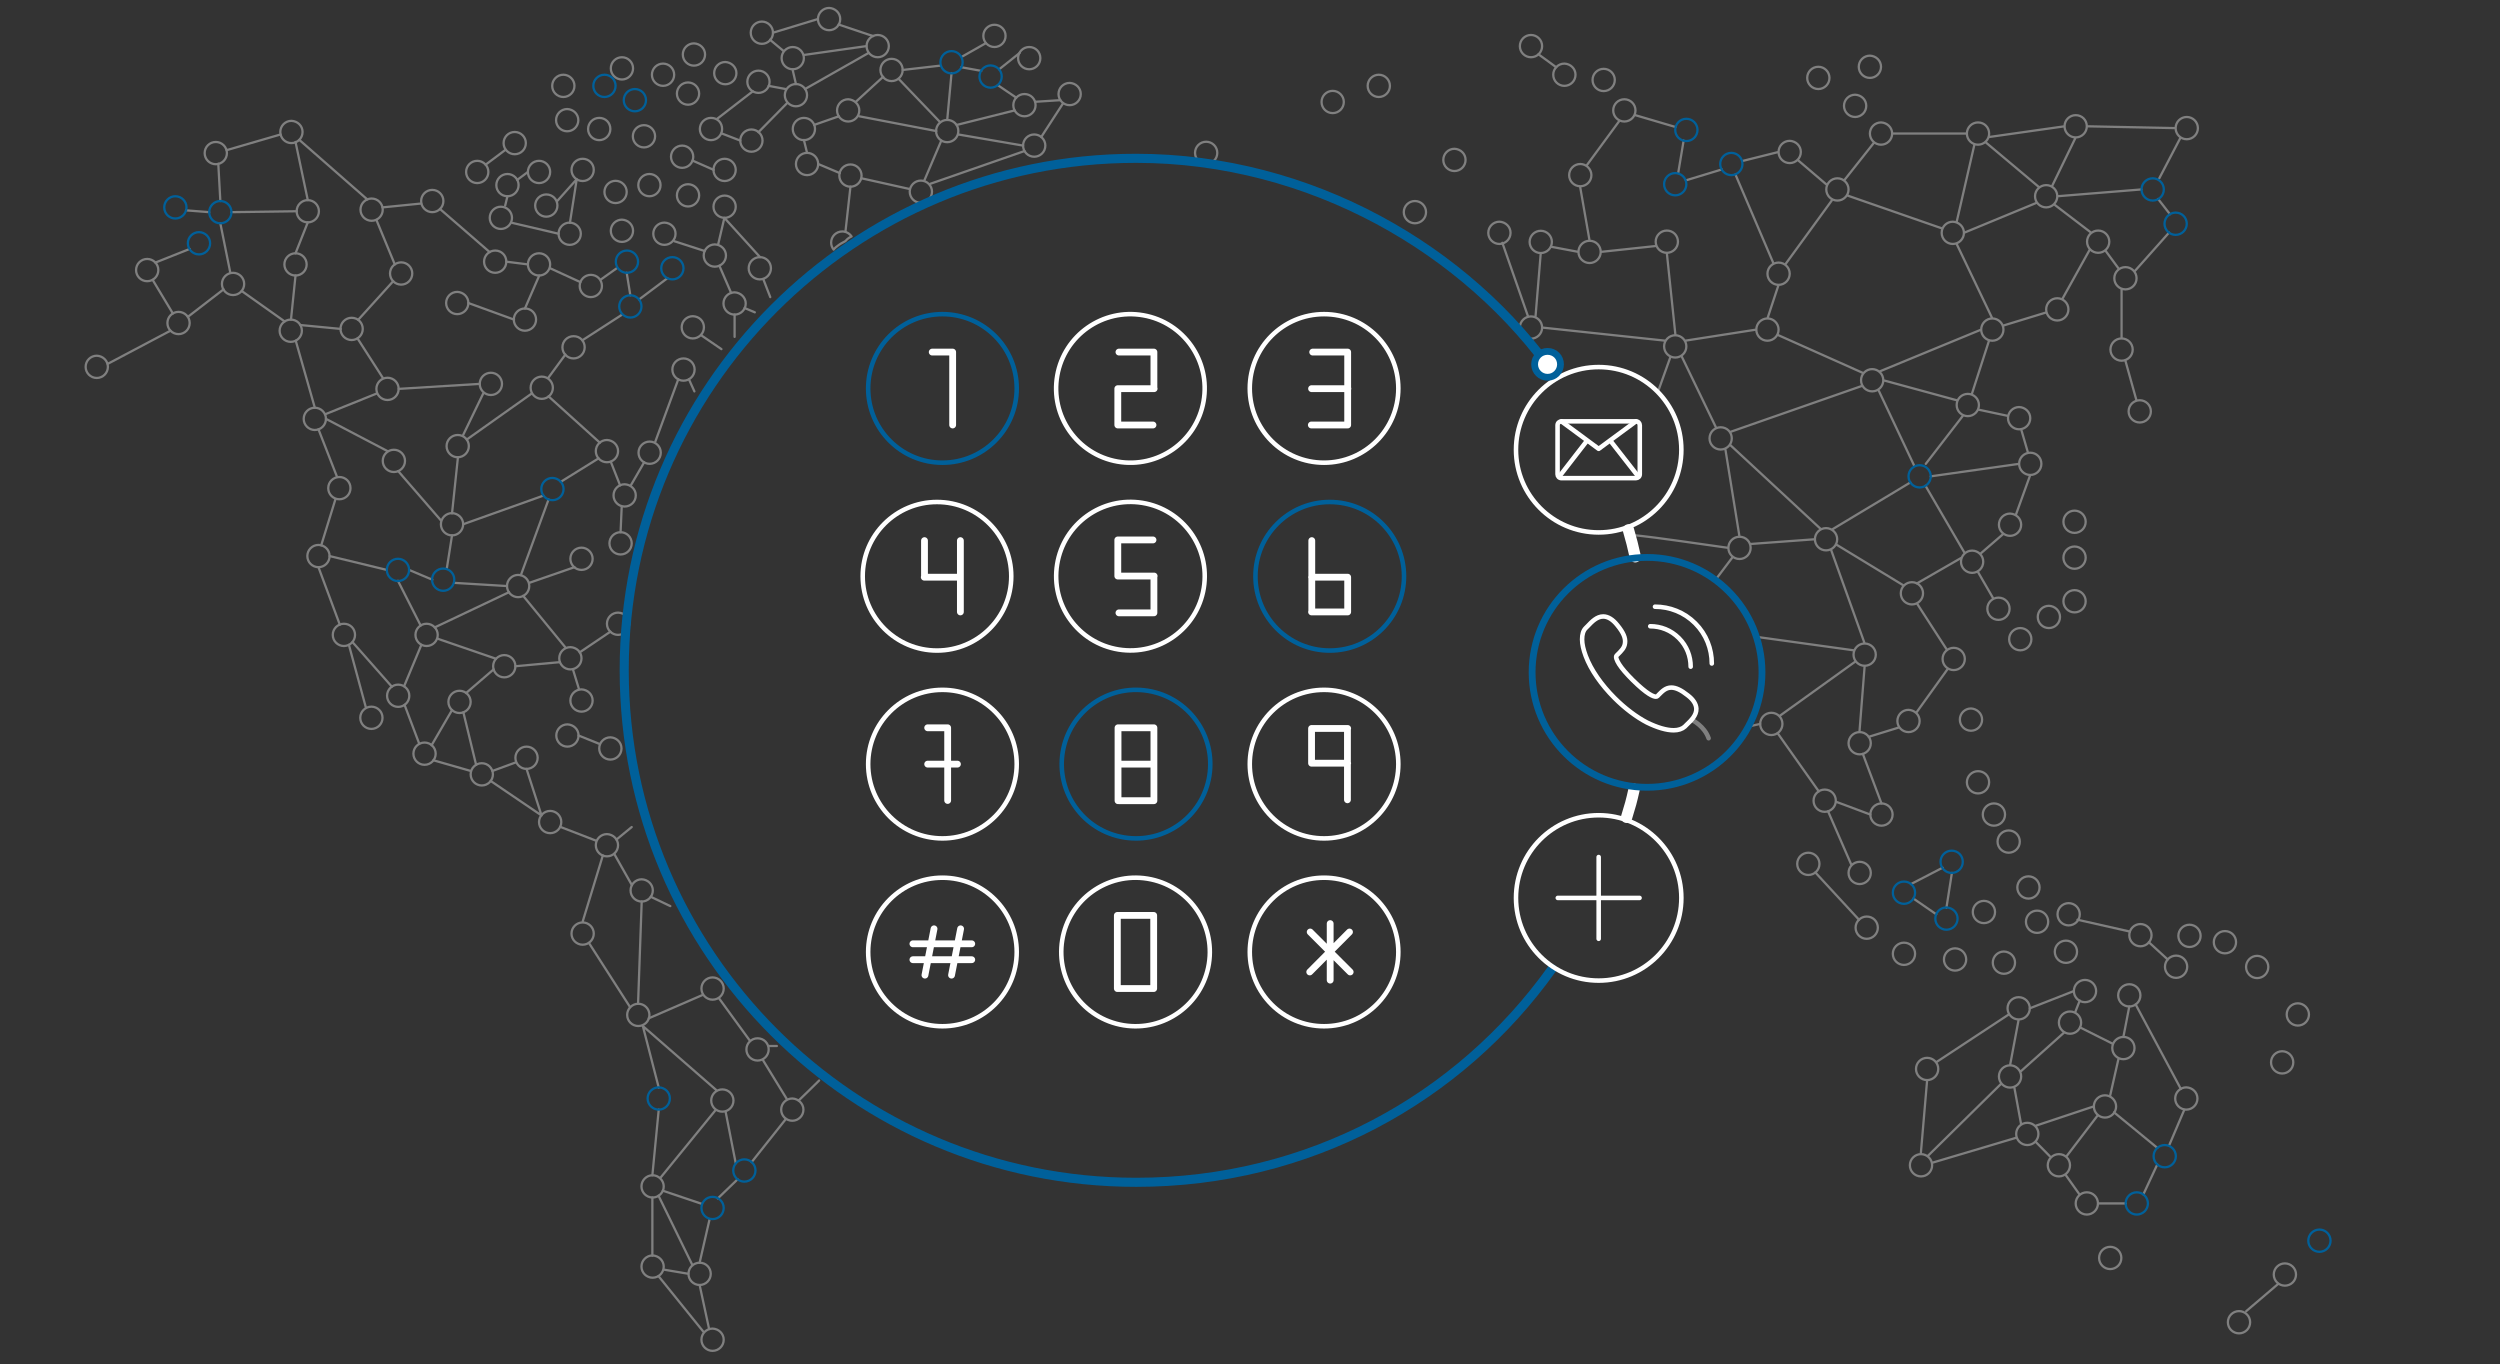 <svg version="1.1" id="Layer_1" xmlns="http://www.w3.org/2000/svg" x="0" y="0" viewBox="0 0 1100.6 600.5" xml:space="preserve">
  <rect x="0" y="0" width="1100.6" height="600.5" fill="#333333" stroke="none"/>
  <style>
    .voip0,.voip1,.voip2,.voip5,.voip6,.voip7{fill:none;stroke:gray;stroke-linecap:round;stroke-linejoin:round;stroke-miterlimit:10}.voip1,.voip2,.voip5,.voip6,.voip7{stroke:#00609a}.voip2,.voip5,.voip6,.voip7{stroke:#fff;stroke-width:5}.voip5,.voip6,.voip7{stroke-width:2}.voip6,.voip7{stroke:#00609a}.voip7{stroke:#fff;stroke-width:3}
  </style>
  <path class="voip0" d="M292.2 522.3c0 2.7-2.2 4.9-4.9 4.9s-4.9-2.2-4.9-4.9 2.2-4.9 4.9-4.9c2.6 0 4.9 2.2 4.9 4.9zM272.1 372.1c0 2.7-2.2 4.9-4.9 4.9s-4.9-2.2-4.9-4.9 2.2-4.9 4.9-4.9c2.7.1 4.9 2.2 4.9 4.9zM247.1 361.9c0 2.7-2.2 4.9-4.9 4.9s-4.9-2.2-4.9-4.9 2.2-4.9 4.9-4.9 4.9 2.2 4.9 4.9zM217 340.9c0 2.7-2.2 4.9-4.9 4.9s-4.9-2.2-4.9-4.9 2.2-4.9 4.9-4.9 4.9 2.2 4.9 4.9zM191.8 331.8c0 2.7-2.2 4.9-4.9 4.9s-4.9-2.2-4.9-4.9 2.2-4.9 4.9-4.9 4.9 2.2 4.9 4.9zM180.2 306.3c0 2.7-2.2 4.9-4.9 4.9s-4.9-2.2-4.9-4.9 2.2-4.9 4.9-4.9 4.9 2.2 4.9 4.9zM207.2 309c0 2.7-2.2 4.9-4.9 4.9s-4.9-2.2-4.9-4.9 2.2-4.9 4.9-4.9 4.9 2.2 4.9 4.9zM226.9 293.3c0 2.7-2.2 4.9-4.9 4.9s-4.9-2.2-4.9-4.9 2.2-4.9 4.9-4.9 4.9 2.2 4.9 4.9zM260.9 308.4c0 2.7-2.2 4.9-4.9 4.9s-4.9-2.2-4.9-4.9 2.2-4.9 4.9-4.9c2.7.1 4.9 2.2 4.9 4.9zM254.7 323.8c0 2.7-2.2 4.9-4.9 4.9s-4.9-2.2-4.9-4.9 2.2-4.9 4.9-4.9c2.7.1 4.9 2.2 4.9 4.9zM273.6 329.5c0 2.7-2.2 4.9-4.9 4.9s-4.9-2.2-4.9-4.9 2.2-4.9 4.9-4.9c2.7.1 4.9 2.2 4.9 4.9zM256 289.8c0 2.7-2.2 4.9-4.9 4.9s-4.9-2.2-4.9-4.9 2.2-4.9 4.9-4.9c2.8.1 4.9 2.2 4.9 4.9zM233 258c0 2.7-2.2 4.9-4.9 4.9s-4.9-2.2-4.9-4.9 2.2-4.9 4.9-4.9 4.9 2.2 4.9 4.9zM260.9 246c0 2.7-2.2 4.9-4.9 4.9s-4.9-2.2-4.9-4.9 2.2-4.9 4.9-4.9c2.6 0 4.9 2.2 4.9 4.9zM278.1 239.2c0 2.7-2.2 4.9-4.9 4.9s-4.9-2.2-4.9-4.9 2.2-4.9 4.9-4.9 4.9 2.2 4.9 4.9zM203.9 230.8c0 2.7-2.2 4.9-4.9 4.9s-4.9-2.2-4.9-4.9 2.2-4.9 4.9-4.9c2.7.1 4.9 2.2 4.9 4.9zM206.4 196.4c0 2.7-2.2 4.9-4.9 4.9s-4.9-2.2-4.9-4.9 2.2-4.9 4.9-4.9c2.8 0 4.9 2.2 4.9 4.9zM221 169c0 2.7-2.2 4.9-4.9 4.9s-4.9-2.2-4.9-4.9 2.2-4.9 4.9-4.9 4.9 2.2 4.9 4.9zM236 140.7c0 2.7-2.2 4.9-4.9 4.9s-4.9-2.2-4.9-4.9 2.2-4.9 4.9-4.9c2.8 0 4.9 2.2 4.9 4.9zM206.2 133.4c0 2.7-2.2 4.9-4.9 4.9s-4.9-2.2-4.9-4.9 2.2-4.9 4.9-4.9c2.7.1 4.9 2.2 4.9 4.9zM181.5 120.4c0 2.7-2.2 4.9-4.9 4.9s-4.9-2.2-4.9-4.9 2.2-4.9 4.9-4.9 4.9 2.2 4.9 4.9zM140.4 93c0 2.7-2.2 4.9-4.9 4.9s-4.9-2.2-4.9-4.9 2.2-4.9 4.9-4.9 4.9 2.2 4.9 4.9zM135 116.4c0 2.7-2.2 4.9-4.9 4.9s-4.9-2.2-4.9-4.9 2.2-4.9 4.9-4.9 4.9 2.2 4.9 4.9zM159.7 144.8c0 2.7-2.2 4.9-4.9 4.9s-4.9-2.2-4.9-4.9 2.2-4.9 4.9-4.9c2.8 0 4.9 2.2 4.9 4.9zM175.5 171.2c0 2.7-2.2 4.9-4.9 4.9s-4.9-2.2-4.9-4.9 2.2-4.9 4.9-4.9 4.9 2.2 4.9 4.9zM178.3 202.9c0 2.7-2.2 4.9-4.9 4.9s-4.9-2.2-4.9-4.9 2.2-4.9 4.9-4.9 4.9 2.2 4.9 4.9zM277 274.6c0 2.7-2.2 4.9-4.9 4.9s-4.9-2.2-4.9-4.9 2.2-4.9 4.9-4.9c2.8.1 4.9 2.2 4.9 4.9zM305.8 162.7c0 2.7-2.2 4.9-4.9 4.9s-4.9-2.2-4.9-4.9 2.2-4.9 4.9-4.9 4.9 2.2 4.9 4.9zM309.9 144.1c0 2.7-2.2 4.9-4.9 4.9s-4.9-2.2-4.9-4.9 2.2-4.9 4.9-4.9c2.9.1 4.9 2.2 4.9 4.9zM328.3 133.6c0 2.7-2.2 4.9-4.9 4.9s-4.9-2.2-4.9-4.9 2.2-4.9 4.9-4.9c2.6.1 4.9 2.2 4.9 4.9zM535.9 67.3c0 2.7-2.2 4.9-4.9 4.9s-4.9-2.2-4.9-4.9 2.2-4.9 4.9-4.9 4.9 2.2 4.9 4.9zM591.6 44.9c0 2.7-2.2 4.9-4.9 4.9s-4.9-2.2-4.9-4.9 2.2-4.9 4.9-4.9 4.9 2.2 4.9 4.9zM611.9 37.8c0 2.7-2.2 4.9-4.9 4.9s-4.9-2.2-4.9-4.9 2.2-4.9 4.9-4.9 4.9 2.2 4.9 4.9zM678.9 20.3c0 2.7-2.2 4.9-4.9 4.9s-4.9-2.2-4.9-4.9 2.2-4.9 4.9-4.9 4.9 2.2 4.9 4.9zM710.9 35.2c0 2.7-2.2 4.9-4.9 4.9s-4.9-2.2-4.9-4.9 2.2-4.9 4.9-4.9 4.9 2.2 4.9 4.9zM805.4 34.3c0 2.7-2.2 4.9-4.9 4.9s-4.9-2.2-4.9-4.9 2.2-4.9 4.9-4.9 4.9 2.2 4.9 4.9zM828.1 29.4c0 2.7-2.2 4.9-4.9 4.9s-4.9-2.2-4.9-4.9 2.2-4.9 4.9-4.9c2.7.1 4.9 2.2 4.9 4.9zM821.6 46.6c0 2.7-2.2 4.9-4.9 4.9s-4.9-2.2-4.9-4.9 2.2-4.9 4.9-4.9c2.7.1 4.9 2.2 4.9 4.9zM693.6 32.9c0 2.7-2.2 4.9-4.9 4.9s-4.9-2.2-4.9-4.9 2.2-4.9 4.9-4.9c2.7.1 4.9 2.2 4.9 4.9zM460.2 64.1c0 2.7-2.2 4.9-4.9 4.9s-4.9-2.2-4.9-4.9 2.2-4.9 4.9-4.9 4.9 2.2 4.9 4.9zM475.8 41.4c0 2.7-2.2 4.9-4.9 4.9s-4.9-2.2-4.9-4.9 2.2-4.9 4.9-4.9c2.7.1 4.9 2.2 4.9 4.9zM455.9 46.3c0 2.7-2.2 4.9-4.9 4.9s-4.9-2.2-4.9-4.9 2.2-4.9 4.9-4.9c2.8 0 4.9 2.2 4.9 4.9zM458 25.6c0 2.7-2.2 4.9-4.9 4.9s-4.9-2.2-4.9-4.9 2.2-4.9 4.9-4.9c2.8 0 4.9 2.2 4.9 4.9zM442.7 15.8c0 2.7-2.2 4.9-4.9 4.9s-4.9-2.2-4.9-4.9 2.2-4.9 4.9-4.9 4.9 2.2 4.9 4.9zM397.4 30.8c0 2.7-2.2 4.9-4.9 4.9s-4.9-2.2-4.9-4.9 2.2-4.9 4.9-4.9c2.8 0 4.9 2.2 4.9 4.9zM378.3 48.6c0 2.7-2.2 4.9-4.9 4.9s-4.9-2.2-4.9-4.9 2.2-4.9 4.9-4.9c2.6.1 4.9 2.2 4.9 4.9zM358.8 56.8c0 2.7-2.2 4.9-4.9 4.9s-4.9-2.2-4.9-4.9 2.2-4.9 4.9-4.9 4.9 2.1 4.9 4.9zM360.2 72.2c0 2.7-2.2 4.9-4.9 4.9s-4.9-2.2-4.9-4.9 2.2-4.9 4.9-4.9 4.9 2.2 4.9 4.9zM379.3 77.3c0 2.7-2.2 4.9-4.9 4.9s-4.9-2.2-4.9-4.9 2.2-4.9 4.9-4.9 4.9 2.2 4.9 4.9zM368.8 108.2c1-.8 2.2-1.4 3.3-2 .1-.1.3-.2.4-.4.7-.8 1.5-1.3 2.4-1.7-.9-1.3-2.4-2.2-4.1-2.2-2.7 0-4.9 2.2-4.9 4.9 0 1.2.4 2.2 1.1 3.1.5-.7 1.1-1.2 1.8-1.7zM410.3 84.4c0 2.7-2.2 4.9-4.9 4.9s-4.9-2.2-4.9-4.9 2.2-4.9 4.9-4.9 4.9 2.2 4.9 4.9zM421.9 57.7c0 2.7-2.2 4.9-4.9 4.9s-4.9-2.2-4.9-4.9 2.2-4.9 4.9-4.9c2.8 0 4.9 2.2 4.9 4.9zM339.4 118.1c0 2.7-2.2 4.9-4.9 4.9s-4.9-2.2-4.9-4.9 2.2-4.9 4.9-4.9c2.8 0 4.9 2.2 4.9 4.9zM319.6 112.5c0 2.7-2.2 4.9-4.9 4.9s-4.9-2.2-4.9-4.9 2.2-4.9 4.9-4.9c2.7.1 4.9 2.2 4.9 4.9zM323.9 91c0 2.7-2.2 4.9-4.9 4.9s-4.9-2.2-4.9-4.9 2.2-4.9 4.9-4.9 4.9 2.2 4.9 4.9zM307.8 86c0 2.7-2.2 4.9-4.9 4.9S298 88.7 298 86s2.2-4.9 4.9-4.9 4.9 2.2 4.9 4.9zM305.2 69c0 2.7-2.2 4.9-4.9 4.9s-4.9-2.2-4.9-4.9 2.2-4.9 4.9-4.9 4.9 2.2 4.9 4.9zM288.4 60c0 2.7-2.2 4.9-4.9 4.9s-4.9-2.2-4.9-4.9 2.2-4.9 4.9-4.9 4.9 2.2 4.9 4.9zM307.8 41.2c0 2.7-2.2 4.9-4.9 4.9s-4.9-2.2-4.9-4.9 2.2-4.9 4.9-4.9 4.9 2.2 4.9 4.9zM324.2 32.2c0 2.7-2.2 4.9-4.9 4.9s-4.9-2.2-4.9-4.9 2.2-4.9 4.9-4.9c2.6.1 4.9 2.2 4.9 4.9zM317.9 56.8c0 2.7-2.2 4.9-4.9 4.9s-4.9-2.2-4.9-4.9 2.2-4.9 4.9-4.9c2.9 0 4.9 2.1 4.9 4.9zM296.8 32.9c0 2.7-2.2 4.9-4.9 4.9s-4.9-2.2-4.9-4.9 2.2-4.9 4.9-4.9 4.9 2.2 4.9 4.9zM310.4 24c0 2.7-2.2 4.9-4.9 4.9s-4.9-2.2-4.9-4.9 2.2-4.9 4.9-4.9c2.7.1 4.9 2.2 4.9 4.9zM278.7 30.1c0 2.7-2.2 4.9-4.9 4.9s-4.9-2.2-4.9-4.9 2.2-4.9 4.9-4.9 4.9 2.2 4.9 4.9z"/>
  <path id="svg-concept" class="voip1" d="M271 37.8c0 2.7-2.2 4.9-4.9 4.9s-4.9-2.2-4.9-4.9 2.2-4.9 4.9-4.9c2.8 0 4.9 2.2 4.9 4.9zM284.4 44.1c0 2.7-2.2 4.9-4.9 4.9s-4.9-2.2-4.9-4.9 2.2-4.9 4.9-4.9 4.9 2.2 4.9 4.9z"/>
  <path class="voip0" d="M268.7 56.8c0 2.7-2.2 4.9-4.9 4.9s-4.9-2.2-4.9-4.9 2.2-4.9 4.9-4.9c2.8 0 4.9 2.1 4.9 4.9zM254.6 52.9c0 2.7-2.2 4.9-4.9 4.9s-4.9-2.2-4.9-4.9 2.2-4.9 4.9-4.9c2.7.1 4.9 2.2 4.9 4.9zM252.9 37.8c0 2.7-2.2 4.9-4.9 4.9s-4.9-2.2-4.9-4.9 2.2-4.9 4.9-4.9 4.9 2.2 4.9 4.9zM290.8 81.5c0 2.7-2.2 4.9-4.9 4.9s-4.9-2.2-4.9-4.9 2.2-4.9 4.9-4.9 4.9 2.2 4.9 4.9zM278.7 101.6c0 2.7-2.2 4.9-4.9 4.9s-4.9-2.2-4.9-4.9 2.2-4.9 4.9-4.9c2.7.1 4.9 2.2 4.9 4.9zM275.9 84.5c0 2.7-2.2 4.9-4.9 4.9s-4.9-2.2-4.9-4.9 2.2-4.9 4.9-4.9 4.9 2.2 4.9 4.9zM261.4 74.8c0 2.7-2.2 4.9-4.9 4.9s-4.9-2.2-4.9-4.9 2.2-4.9 4.9-4.9 4.9 2.1 4.9 4.9zM255.7 102.9c0 2.7-2.2 4.9-4.9 4.9s-4.9-2.2-4.9-4.9 2.2-4.9 4.9-4.9c2.7.1 4.9 2.2 4.9 4.9zM245.4 90.5c0 2.7-2.2 4.9-4.9 4.9s-4.9-2.2-4.9-4.9 2.2-4.9 4.9-4.9 4.9 2.1 4.9 4.9zM225.4 95.9c0 2.7-2.2 4.9-4.9 4.9s-4.9-2.2-4.9-4.9 2.2-4.9 4.9-4.9 4.9 2.2 4.9 4.9zM228.3 81.5c0 2.7-2.2 4.9-4.9 4.9s-4.9-2.2-4.9-4.9 2.2-4.9 4.9-4.9 4.9 2.2 4.9 4.9zM242.2 75.7c0 2.7-2.2 4.9-4.9 4.9s-4.9-2.2-4.9-4.9 2.2-4.9 4.9-4.9 4.9 2.2 4.9 4.9zM231.5 63c0 2.7-2.2 4.9-4.9 4.9s-4.9-2.2-4.9-4.9 2.2-4.9 4.9-4.9 4.9 2.2 4.9 4.9zM215 75.7c0 2.7-2.2 4.9-4.9 4.9s-4.9-2.2-4.9-4.9 2.2-4.9 4.9-4.9 4.9 2.2 4.9 4.9zM323.9 74.8c0 2.7-2.2 4.9-4.9 4.9s-4.9-2.2-4.9-4.9 2.2-4.9 4.9-4.9 4.9 2.2 4.9 4.9zM335.7 61.9c0 2.7-2.2 4.9-4.9 4.9s-4.9-2.2-4.9-4.9 2.2-4.9 4.9-4.9 4.9 2.2 4.9 4.9zM391.3 20.3c0 2.7-2.2 4.9-4.9 4.9s-4.9-2.2-4.9-4.9 2.2-4.9 4.9-4.9 4.9 2.2 4.9 4.9zM340.3 14.4c0 2.7-2.2 4.9-4.9 4.9s-4.9-2.2-4.9-4.9 2.2-4.9 4.9-4.9 4.9 2.2 4.9 4.9zM369.9 8.4c0 2.7-2.2 4.9-4.9 4.9s-4.9-2.2-4.9-4.9 2.2-4.9 4.9-4.9c2.7.1 4.9 2.2 4.9 4.9zM297.4 102.9c0 2.7-2.2 4.9-4.9 4.9s-4.9-2.2-4.9-4.9 2.2-4.9 4.9-4.9c2.8.1 4.9 2.2 4.9 4.9zM290.9 199.3c0 2.7-2.2 4.9-4.9 4.9s-4.9-2.2-4.9-4.9 2.2-4.9 4.9-4.9 4.9 2.2 4.9 4.9zM279.9 218.1c0 2.7-2.2 4.9-4.9 4.9s-4.9-2.2-4.9-4.9 2.2-4.9 4.9-4.9c2.7.1 4.9 2.2 4.9 4.9zM272.1 198.6c0 2.7-2.2 4.9-4.9 4.9s-4.9-2.2-4.9-4.9 2.2-4.9 4.9-4.9c2.7.1 4.9 2.2 4.9 4.9zM265 125.9c0 2.7-2.2 4.9-4.9 4.9s-4.9-2.2-4.9-4.9 2.2-4.9 4.9-4.9c2.8 0 4.9 2.2 4.9 4.9zM242.2 116.4c0 2.7-2.2 4.9-4.9 4.9s-4.9-2.2-4.9-4.9 2.2-4.9 4.9-4.9 4.9 2.2 4.9 4.9zM222.9 115.2c0 2.7-2.2 4.9-4.9 4.9s-4.9-2.2-4.9-4.9 2.2-4.9 4.9-4.9c2.8 0 4.9 2.2 4.9 4.9zM195.2 88.5c0 2.7-2.2 4.9-4.9 4.9s-4.9-2.2-4.9-4.9 2.2-4.9 4.9-4.9 4.9 2.2 4.9 4.9zM168.5 92.3c0 2.7-2.2 4.9-4.9 4.9s-4.9-2.2-4.9-4.9 2.2-4.9 4.9-4.9 4.9 2.2 4.9 4.9zM133.2 58.1c0 2.7-2.2 4.9-4.9 4.9s-4.9-2.2-4.9-4.9 2.2-4.9 4.9-4.9c2.7.1 4.9 2.2 4.9 4.9zM99.9 67.4c0 2.7-2.2 4.9-4.9 4.9s-4.9-2.2-4.9-4.9 2.2-4.9 4.9-4.9 4.9 2.2 4.9 4.9zM69.7 118.9c0 2.7-2.2 4.9-4.9 4.9s-4.9-2.2-4.9-4.9 2.2-4.9 4.9-4.9 4.9 2.2 4.9 4.9zM83.5 142.2c0 2.7-2.2 4.9-4.9 4.9s-4.9-2.2-4.9-4.9 2.2-4.9 4.9-4.9 4.9 2.2 4.9 4.9zM47.5 161.5c0 2.7-2.2 4.9-4.9 4.9s-4.9-2.2-4.9-4.9 2.2-4.9 4.9-4.9c2.7.1 4.9 2.2 4.9 4.9zM107.5 125c0 2.7-2.2 4.9-4.9 4.9s-4.9-2.2-4.9-4.9 2.2-4.9 4.9-4.9 4.9 2.2 4.9 4.9zM132.9 145.6c0 2.7-2.2 4.9-4.9 4.9s-4.9-2.2-4.9-4.9 2.2-4.9 4.9-4.9c2.8 0 4.9 2.2 4.9 4.9zM143.5 184.4c0 2.7-2.2 4.9-4.9 4.9s-4.9-2.2-4.9-4.9 2.2-4.9 4.9-4.9 4.9 2.2 4.9 4.9zM154.3 214.9c0 2.7-2.2 4.9-4.9 4.9s-4.9-2.2-4.9-4.9 2.2-4.9 4.9-4.9 4.9 2.1 4.9 4.9zM145.1 244.8c0 2.7-2.2 4.9-4.9 4.9s-4.9-2.2-4.9-4.9 2.2-4.9 4.9-4.9 4.9 2.2 4.9 4.9zM156.3 279.5c0 2.7-2.2 4.9-4.9 4.9s-4.9-2.2-4.9-4.9 2.2-4.9 4.9-4.9c2.8 0 4.9 2.2 4.9 4.9zM168.4 316c0 2.7-2.2 4.9-4.9 4.9s-4.9-2.2-4.9-4.9 2.2-4.9 4.9-4.9 4.9 2.2 4.9 4.9zM236.7 333.6c0 2.7-2.2 4.9-4.9 4.9s-4.9-2.2-4.9-4.9 2.2-4.9 4.9-4.9 4.9 2.2 4.9 4.9zM261.4 411c0 2.7-2.2 4.9-4.9 4.9s-4.9-2.2-4.9-4.9 2.2-4.9 4.9-4.9 4.9 2.2 4.9 4.9zM318.6 435.2c0 2.7-2.2 4.9-4.9 4.9s-4.9-2.2-4.9-4.9 2.2-4.9 4.9-4.9 4.9 2.2 4.9 4.9zM338.4 462c0 2.7-2.2 4.9-4.9 4.9s-4.9-2.2-4.9-4.9 2.2-4.9 4.9-4.9c2.8 0 4.9 2.2 4.9 4.9zM322.9 484.5c0 2.7-2.2 4.9-4.9 4.9s-4.9-2.2-4.9-4.9 2.2-4.9 4.9-4.9 4.9 2.2 4.9 4.9zM309.6 586.2l-19.7-24.4M308 555.9l4.4-19.2M309 530l-17.2-5.8M316 527.6l8.7-8.4M323.9 512.1l-4.5-22.9M330.9 511.6l15.1-19M346.3 483.7l-10.6-17.3M338.4 460.5h3.6M315.7 480.2L283 451.7M309.6 437.9l-24 10.4M280.9 441.9l1.6-45M286.5 394.8c2.9 1.4 5.7 2.7 8.6 4.1M316.4 439.3l13.9 19.1M277.4 443.4L259.2 415M256.4 406.1l9-29.5M246.6 364l15.8 6.1M271.4 369.6c2.2-1.8 4.5-3.7 6.7-5.5M278.2 389.7l-7.8-13.8M287.2 552.8v-25.6M287.2 517.4l2.8-28.9M291 518.2l24.2-29.7M351.6 484.5c3-2.9 6-5.8 9-8.8M283 451.7l7 27.1"/>
  <path class="voip0" d="M353.7 488.5c0 2.7-2.2 4.9-4.9 4.9s-4.9-2.2-4.9-4.9 2.2-4.9 4.9-4.9c2.6.1 4.9 2.2 4.9 4.9zM318.6 589.8c0 2.7-2.2 4.9-4.9 4.9s-4.9-2.2-4.9-4.9 2.2-4.9 4.9-4.9c2.7.1 4.9 2.2 4.9 4.9zM285.9 446.8c0 2.7-2.2 4.9-4.9 4.9s-4.9-2.2-4.9-4.9 2.2-4.9 4.9-4.9 4.9 2.2 4.9 4.9zM287.4 392c0 2.7-2.2 4.9-4.9 4.9s-4.9-2.2-4.9-4.9 2.2-4.9 4.9-4.9c2.7.1 4.9 2.2 4.9 4.9zM312.2 585.2l-4.2-19.5M304.9 557.1l-15-30.7M292 558.9l11.2 1.9M292.2 557.6c0 2.7-2.2 4.9-4.9 4.9s-4.9-2.2-4.9-4.9 2.2-4.9 4.9-4.9c2.6.1 4.9 2.2 4.9 4.9zM312.9 560.8c0 2.7-2.2 4.9-4.9 4.9s-4.9-2.2-4.9-4.9 2.2-4.9 4.9-4.9c2.8 0 4.9 2.2 4.9 4.9zM231.8 338.5l6.6 20.5M216 343.8l22.4 15.2M226.9 335.7l-10.1 3.7M190.8 334.7l16.4 4.7M204 313.6l5.6 23.1M178.1 310.3l6.5 17.2M155.2 282.7l17.3 19.6M185.5 283.9l-7.6 18.2M140.2 249.7l9.4 25.3M147.7 219.7l-6.3 20.4M140.2 189l8.2 21M130.2 150l8.4 29.5M106.4 128.1l18.9 13.4M82.7 139.5l15.7-12.1M76.1 138l-8.9-14.8M153.6 283.9l7.4 27.3M199 312.6l-9 15.5M47.4 160.2L75 145.6M68.4 115.6l15.1-6M101.4 120.1L97 98.3M92.1 93.4l-10.2-.8M97 88.5l-.9-16.4M99.8 66.1l23.7-6.9M131.8 61.6l29.9 26.2M168.4 91.3l17-1.7M193.7 92l21.9 19M232.4 116.4l-9.5-1.2M245.9 102.9l-20.5-4.8M222.4 90.5l1-4.1M227.7 79.2l4.7-3.5M213.8 72.5l8.8-6.6M250.9 98.1l3-19.2M245.4 88.4l8.5-9.5M255.5 124.2l-13.3-6.1M271.5 118.1l-6.9 4.9M293.8 122.5l-12.4 9.3M317.6 153.7c-3-2-5.9-4.1-8.9-6.1M323.4 138.5v9.8M336 122.8c1 2.7 2.1 5.3 3.1 8M372.2 102l2.2-19.8M369.7 76.2l-9.5-4M355.3 67.3l-1.4-5.7M369.3 51.2L358.4 55M388.8 33.8l-11.9 10.9M413.9 28.9l-16.5 1.9M434 19l-10.4 5.9M448.9 23.3l-9 7.2M432 31.2l-8.8-1.6M447.4 43l-8.1-5.5M466.8 44.1l-10.9.7M468 45.5l-9.6 14.8M685.1 29.6l-7.8-5.7M332.3 137.5c-1.5-.6-3-1.3-4.5-1.9M273.9 138.5l-17.5 11.3M248.9 156.1l-7.5 10.2M241.5 174.5l22.6 20.4M268.9 203.3l4.1 10.4M283.6 203.5l-5.9 10.2M298.6 167l-10.1 27.4M303.3 167c.8 1.8 1.6 3.5 2.4 5.3M268.7 278.1l-13.5 9.1M252.2 294.6l2.7 8.8M246.5 291.5l-19.6 1.8M217.3 294.7l-12.1 10.4M218.3 290l-25.6-8.8M248.9 285l-18.6-22.7M263.9 327.5l-9.2-3.7M223.2 258l-23.2-1.4M190.3 255.2l-10.2-4.3M196.7 250.3l2.3-14.6M191.4 276.2l32.7-15.5M185.2 275.4l-10-19.7M170.3 250.9l-25.2-6.1M194.1 229.1l-18.8-21.7M199 226l2.6-24.7M203.9 230.8l35.3-12.6M233 256.6l19.9-6.9M273.2 234.3l.5-11.2M229.3 253.2l12.2-33.3M246.9 212.1l16.6-10.3M205.5 193.5l28.5-20.2M203.9 191.5l8.8-18.2M175.5 171.2l35.7-2.2M157.4 149l11.1 17.3M143.5 184.4l27.1 14.2M143.1 182.4l22.6-9.1M157.7 140.8l15.4-17M173.8 116.4l-8.1-19.6M130.1 111.5l5.4-13.6M128.1 140.7l2-19.4M226.3 140.7l-20.1-7.3M237.4 121.3l-6.3 14.5M150 144.8l-17.7-1.7M130.6 93l-28.7.4M135.5 88.1l-5.4-25.6M318.9 95.9l15.7 17.3M321.9 129l-5.2-12M310.2 110.5l-13.3-4.3M314.2 74.8l-9.3-4.1M325.9 61.9l-8.3-3.2M346.4 45.5l-12.5 12.7M382.4 23.3l-28 15.9M381.4 20.3l-27.5 3.9M384.4 15.9l-15.2-5.1M360 8.4l-19.7 6M318.9 95.9l-2.7 11.5M339 17.5l6 5M350.4 37l-1.5-6.5M345.9 39.2l-7.5-1.4M331.4 40.2l-15.8 12.2M421.9 59.2l28.5 4.9M414.4 61.9l-7.5 17.6M379.3 78.5l21.1 4.7M409.6 80.9L451 66.5M378.3 51.2l33.9 6.5M395.6 34.7l18.3 19.1M418.9 32.2L417 52.8M446.7 48.6L421.2 55M943.6 525.8l6.1-13.1M988.9 577.2l14.2-12.1M949.7 505.3l-19-15.6M960.1 479.4l-19.9-37.2M934.8 456.5l2.6-13.4M915.7 452.3l14.2 7.1M915.6 440.5l-1.9 4.8M913 436.3l-19.4 7.6M954.3 422.4l-8.3-7.6M937.6 410.1l-23-5.2M855.2 382l-13.9 7.2M818.4 404.9l-19.2-20.8M814.9 380.4l-10.1-23.2M823.4 358.6l-15-5.6M828.3 353.7l-8.2-21.8M800.7 348.4l-18.1-25.6M774.9 318.7l-5.4 1.2M672.7 139.3l-11.3-32.4M859.3 384.3l-2.4 15.3M842.4 395.6l10 6.9M955 504.1l6.6-15.5M933.9 553.8c0 2.7-2.2 4.9-4.9 4.9s-4.9-2.2-4.9-4.9 2.2-4.9 4.9-4.9 4.9 2.2 4.9 4.9zM990.6 582.1c0 2.7-2.2 4.9-4.9 4.9s-4.9-2.2-4.9-4.9 2.2-4.9 4.9-4.9 4.9 2.2 4.9 4.9zM1010.8 561.1c0 2.7-2.2 4.9-4.9 4.9s-4.9-2.2-4.9-4.9 2.2-4.9 4.9-4.9 4.9 2.2 4.9 4.9z"/>
  <path id="svg-concept" class="voip1" d="M1026 546.2c0 2.7-2.2 4.9-4.9 4.9s-4.9-2.2-4.9-4.9 2.2-4.9 4.9-4.9 4.9 2.2 4.9 4.9z"/>
  <path class="voip0" d="M1009.6 467.7c0 2.7-2.2 4.9-4.9 4.9s-4.9-2.2-4.9-4.9 2.2-4.9 4.9-4.9 4.9 2.2 4.9 4.9zM1016.5 446.6c0 2.7-2.2 4.9-4.9 4.9s-4.9-2.2-4.9-4.9 2.2-4.9 4.9-4.9c2.6 0 4.9 2.2 4.9 4.9zM998.6 425.7c0 2.7-2.2 4.9-4.9 4.9s-4.9-2.2-4.9-4.9 2.2-4.9 4.9-4.9c2.7.1 4.9 2.2 4.9 4.9zM984.4 414.8c0 2.7-2.2 4.9-4.9 4.9s-4.9-2.2-4.9-4.9 2.2-4.9 4.9-4.9c2.8 0 4.9 2.2 4.9 4.9zM968.8 412c0 2.7-2.2 4.9-4.9 4.9s-4.9-2.2-4.9-4.9 2.2-4.9 4.9-4.9 4.9 2.2 4.9 4.9zM947.2 411.7c0 2.7-2.2 4.9-4.9 4.9s-4.9-2.2-4.9-4.9 2.2-4.9 4.9-4.9 4.9 2.2 4.9 4.9zM962.9 425.6c0 2.7-2.2 4.9-4.9 4.9s-4.9-2.2-4.9-4.9 2.2-4.9 4.9-4.9 4.9 2.2 4.9 4.9zM915.6 402.5c0 2.7-2.2 4.9-4.9 4.9s-4.9-2.2-4.9-4.9 2.2-4.9 4.9-4.9 4.9 2.2 4.9 4.9zM901.7 405.8c0 2.7-2.2 4.9-4.9 4.9s-4.9-2.2-4.9-4.9 2.2-4.9 4.9-4.9c2.8 0 4.9 2.2 4.9 4.9zM897.9 390.7c0 2.7-2.2 4.9-4.9 4.9s-4.9-2.2-4.9-4.9 2.2-4.9 4.9-4.9 4.9 2.2 4.9 4.9zM878.3 401.5c0 2.7-2.2 4.9-4.9 4.9s-4.9-2.2-4.9-4.9 2.2-4.9 4.9-4.9 4.9 2.2 4.9 4.9zM889.2 370.5c0 2.7-2.2 4.9-4.9 4.9s-4.9-2.2-4.9-4.9 2.2-4.9 4.9-4.9 4.9 2.2 4.9 4.9zM882.7 358.6c0 2.7-2.2 4.9-4.9 4.9s-4.9-2.2-4.9-4.9 2.2-4.9 4.9-4.9c2.8 0 4.9 2.2 4.9 4.9zM826.7 408.4c0 2.7-2.2 4.9-4.9 4.9s-4.9-2.2-4.9-4.9 2.2-4.9 4.9-4.9c2.8 0 4.9 2.2 4.9 4.9zM801 380.3c0 2.7-2.2 4.9-4.9 4.9s-4.9-2.2-4.9-4.9 2.2-4.9 4.9-4.9 4.9 2.2 4.9 4.9zM823.6 384.3c0 2.7-2.2 4.9-4.9 4.9s-4.9-2.2-4.9-4.9 2.2-4.9 4.9-4.9 4.9 2.2 4.9 4.9zM808.2 352.5c0 2.7-2.2 4.9-4.9 4.9s-4.9-2.2-4.9-4.9 2.2-4.9 4.9-4.9c2.8 0 4.9 2.2 4.9 4.9zM833.2 358.6c0 2.7-2.2 4.9-4.9 4.9s-4.9-2.2-4.9-4.9 2.2-4.9 4.9-4.9 4.9 2.2 4.9 4.9zM823.6 327.2c0 2.7-2.2 4.9-4.9 4.9s-4.9-2.2-4.9-4.9 2.2-4.9 4.9-4.9 4.9 2.2 4.9 4.9zM784.7 318.7c0 2.7-2.2 4.9-4.9 4.9s-4.9-2.2-4.9-4.9 2.2-4.9 4.9-4.9c2.8 0 4.9 2.2 4.9 4.9zM825.8 288.2c0 2.7-2.2 4.9-4.9 4.9s-4.9-2.2-4.9-4.9 2.2-4.9 4.9-4.9 4.9 2.2 4.9 4.9zM808.8 237.4c0 2.7-2.2 4.9-4.9 4.9s-4.9-2.2-4.9-4.9 2.2-4.9 4.9-4.9 4.9 2.2 4.9 4.9zM864.6 102.5c0 2.7-2.2 4.9-4.9 4.9s-4.9-2.2-4.9-4.9 2.2-4.9 4.9-4.9c2.7.1 4.9 2.2 4.9 4.9zM787.9 120.5c0 2.7-2.2 4.9-4.9 4.9s-4.9-2.2-4.9-4.9 2.2-4.9 4.9-4.9 4.9 2.2 4.9 4.9zM742.4 152.5c0 2.7-2.2 4.9-4.9 4.9s-4.9-2.2-4.9-4.9 2.2-4.9 4.9-4.9 4.9 2.2 4.9 4.9zM783 145.1c0 2.7-2.2 4.9-4.9 4.9s-4.9-2.2-4.9-4.9 2.2-4.9 4.9-4.9 4.9 2.2 4.9 4.9zM762.4 193c0 2.7-2.2 4.9-4.9 4.9s-4.9-2.2-4.9-4.9 2.2-4.9 4.9-4.9c2.8 0 4.9 2.2 4.9 4.9zM905.7 86.4c0 2.7-2.2 4.9-4.9 4.9s-4.9-2.2-4.9-4.9 2.2-4.9 4.9-4.9c2.8 0 4.9 2.2 4.9 4.9zM700.6 77.1c0 2.7-2.2 4.9-4.9 4.9s-4.9-2.2-4.9-4.9 2.2-4.9 4.9-4.9c2.6 0 4.9 2.2 4.9 4.9zM720 48.6c0 2.7-2.2 4.9-4.9 4.9s-4.9-2.2-4.9-4.9 2.2-4.9 4.9-4.9 4.9 2.2 4.9 4.9zM792.8 66.9c0 2.7-2.2 4.9-4.9 4.9s-4.9-2.2-4.9-4.9 2.2-4.9 4.9-4.9c2.7.1 4.9 2.2 4.9 4.9zM813.8 83.4c0 2.7-2.2 4.9-4.9 4.9s-4.9-2.2-4.9-4.9 2.2-4.9 4.9-4.9 4.9 2.2 4.9 4.9zM833 58.8c0 2.7-2.2 4.9-4.9 4.9s-4.9-2.2-4.9-4.9 2.2-4.9 4.9-4.9c2.7.1 4.9 2.2 4.9 4.9zM875.7 58.8c0 2.7-2.2 4.9-4.9 4.9s-4.9-2.2-4.9-4.9 2.2-4.9 4.9-4.9c2.8 0 4.9 2.2 4.9 4.9zM918.7 55.6c0 2.7-2.2 4.9-4.9 4.9s-4.9-2.2-4.9-4.9 2.2-4.9 4.9-4.9c2.8 0 4.9 2.2 4.9 4.9zM967.6 56.4c0 2.7-2.2 4.9-4.9 4.9s-4.9-2.2-4.9-4.9 2.2-4.9 4.9-4.9 4.9 2.2 4.9 4.9zM940.6 122.5c0 2.7-2.2 4.9-4.9 4.9s-4.9-2.2-4.9-4.9 2.2-4.9 4.9-4.9 4.9 2.2 4.9 4.9zM928.6 106.4c0 2.7-2.2 4.9-4.9 4.9s-4.9-2.2-4.9-4.9 2.2-4.9 4.9-4.9 4.9 2.2 4.9 4.9zM910.6 136.2c0 2.7-2.2 4.9-4.9 4.9s-4.9-2.2-4.9-4.9 2.2-4.9 4.9-4.9 4.9 2.2 4.9 4.9zM882 145.1c0 2.7-2.2 4.9-4.9 4.9s-4.9-2.2-4.9-4.9 2.2-4.9 4.9-4.9 4.9 2.2 4.9 4.9zM871.2 178.3c0 2.7-2.2 4.9-4.9 4.9s-4.9-2.2-4.9-4.9 2.2-4.9 4.9-4.9 4.9 2.2 4.9 4.9zM893.8 184.1c0 2.7-2.2 4.9-4.9 4.9s-4.9-2.2-4.9-4.9 2.2-4.9 4.9-4.9c2.7.1 4.9 2.2 4.9 4.9zM898.7 204.2c0 2.7-2.2 4.9-4.9 4.9s-4.9-2.2-4.9-4.9 2.2-4.9 4.9-4.9c2.8 0 4.9 2.2 4.9 4.9zM889.8 231c0 2.7-2.2 4.9-4.9 4.9s-4.9-2.2-4.9-4.9 2.2-4.9 4.9-4.9c2.7.1 4.9 2.2 4.9 4.9zM873.1 247.3c0 2.7-2.2 4.9-4.9 4.9s-4.9-2.2-4.9-4.9 2.2-4.9 4.9-4.9 4.9 2.2 4.9 4.9zM884.7 268c0 2.7-2.2 4.9-4.9 4.9s-4.9-2.2-4.9-4.9 2.2-4.9 4.9-4.9c2.8 0 4.9 2.2 4.9 4.9zM894.3 281.4c0 2.7-2.2 4.9-4.9 4.9s-4.9-2.2-4.9-4.9 2.2-4.9 4.9-4.9 4.9 2.2 4.9 4.9zM906.9 271.6c0 2.7-2.2 4.9-4.9 4.9s-4.9-2.2-4.9-4.9 2.2-4.9 4.9-4.9c2.7.1 4.9 2.2 4.9 4.9zM918.2 264.7c0 2.7-2.2 4.9-4.9 4.9s-4.9-2.2-4.9-4.9 2.2-4.9 4.9-4.9 4.9 2.2 4.9 4.9zM918.2 245.5c0 2.7-2.2 4.9-4.9 4.9s-4.9-2.2-4.9-4.9 2.2-4.9 4.9-4.9 4.9 2.2 4.9 4.9zM918.2 229.7c0 2.7-2.2 4.9-4.9 4.9s-4.9-2.2-4.9-4.9 2.2-4.9 4.9-4.9 4.9 2.2 4.9 4.9zM846.6 261.2c0 2.7-2.2 4.9-4.9 4.9s-4.9-2.2-4.9-4.9 2.2-4.9 4.9-4.9 4.9 2.2 4.9 4.9zM865 290.1c0 2.7-2.2 4.9-4.9 4.9s-4.9-2.2-4.9-4.9 2.2-4.9 4.9-4.9 4.9 2.2 4.9 4.9zM845.1 317.4c0 2.7-2.2 4.9-4.9 4.9s-4.9-2.2-4.9-4.9 2.2-4.9 4.9-4.9c2.7.1 4.9 2.2 4.9 4.9zM946.9 181.1c0 2.7-2.2 4.9-4.9 4.9s-4.9-2.2-4.9-4.9 2.2-4.9 4.9-4.9 4.9 2.2 4.9 4.9zM938.9 153.9c0 2.7-2.2 4.9-4.9 4.9s-4.9-2.2-4.9-4.9 2.2-4.9 4.9-4.9 4.9 2.2 4.9 4.9zM683.2 106.5c0 2.7-2.2 4.9-4.9 4.9s-4.9-2.2-4.9-4.9 2.2-4.9 4.9-4.9 4.9 2.2 4.9 4.9zM704.7 110.9c0 2.7-2.2 4.9-4.9 4.9s-4.9-2.2-4.9-4.9 2.2-4.9 4.9-4.9c2.8 0 4.9 2.2 4.9 4.9zM678.9 144.2c0 2.7-2.2 4.9-4.9 4.9s-4.9-2.2-4.9-4.9 2.2-4.9 4.9-4.9 4.9 2.2 4.9 4.9zM665 102.5c0 2.7-2.2 4.9-4.9 4.9s-4.9-2.2-4.9-4.9 2.2-4.9 4.9-4.9c2.7.1 4.9 2.2 4.9 4.9zM627.8 93.4c0 2.7-2.2 4.9-4.9 4.9s-4.9-2.2-4.9-4.9 2.2-4.9 4.9-4.9 4.9 2.2 4.9 4.9zM645.2 70.4c0 2.7-2.2 4.9-4.9 4.9s-4.9-2.2-4.9-4.9 2.2-4.9 4.9-4.9c2.7.1 4.9 2.2 4.9 4.9zM875.7 344.4c0 2.7-2.2 4.9-4.9 4.9s-4.9-2.2-4.9-4.9 2.2-4.9 4.9-4.9c2.8 0 4.9 2.1 4.9 4.9zM872.6 316.8c0 2.7-2.2 4.9-4.9 4.9s-4.9-2.2-4.9-4.9 2.2-4.9 4.9-4.9c2.6.1 4.9 2.2 4.9 4.9zM865.6 422.4c0 2.7-2.2 4.9-4.9 4.9s-4.9-2.2-4.9-4.9 2.2-4.9 4.9-4.9 4.9 2.2 4.9 4.9zM843.1 419.9c0 2.7-2.2 4.9-4.9 4.9s-4.9-2.2-4.9-4.9 2.2-4.9 4.9-4.9c2.8 0 4.9 2.2 4.9 4.9zM887.1 423.8c0 2.7-2.2 4.9-4.9 4.9s-4.9-2.2-4.9-4.9 2.2-4.9 4.9-4.9c2.8.1 4.9 2.2 4.9 4.9zM914.4 419c0 2.7-2.2 4.9-4.9 4.9s-4.9-2.2-4.9-4.9 2.2-4.9 4.9-4.9 4.9 2.2 4.9 4.9zM911.3 513c0 2.7-2.2 4.9-4.9 4.9s-4.9-2.2-4.9-4.9 2.2-4.9 4.9-4.9 4.9 2.1 4.9 4.9zM897.4 499.2c0 2.7-2.2 4.9-4.9 4.9s-4.9-2.2-4.9-4.9 2.2-4.9 4.9-4.9 4.9 2.2 4.9 4.9zM850.6 513c0 2.7-2.2 4.9-4.9 4.9s-4.9-2.2-4.9-4.9 2.2-4.9 4.9-4.9c2.6 0 4.9 2.1 4.9 4.9zM853.3 470.6c0 2.7-2.2 4.9-4.9 4.9s-4.9-2.2-4.9-4.9 2.2-4.9 4.9-4.9 4.9 2.2 4.9 4.9zM893.6 443.9c0 2.7-2.2 4.9-4.9 4.9s-4.9-2.2-4.9-4.9 2.2-4.9 4.9-4.9 4.9 2.2 4.9 4.9zM922.8 436.3c0 2.7-2.2 4.9-4.9 4.9s-4.9-2.2-4.9-4.9 2.2-4.9 4.9-4.9 4.9 2.2 4.9 4.9zM916.2 450.2c0 2.7-2.2 4.9-4.9 4.9s-4.9-2.2-4.9-4.9 2.2-4.9 4.9-4.9 4.9 2.2 4.9 4.9zM939.7 461.4c0 2.7-2.2 4.9-4.9 4.9s-4.9-2.2-4.9-4.9 2.2-4.9 4.9-4.9c2.8 0 4.9 2.2 4.9 4.9zM931.6 487.1c0 2.7-2.2 4.9-4.9 4.9s-4.9-2.2-4.9-4.9 2.2-4.9 4.9-4.9c2.6 0 4.9 2.2 4.9 4.9zM889.8 473.9c0 2.7-2.2 4.9-4.9 4.9s-4.9-2.2-4.9-4.9 2.2-4.9 4.9-4.9 4.9 2.2 4.9 4.9zM942.3 438.2c0 2.7-2.2 4.9-4.9 4.9s-4.9-2.2-4.9-4.9 2.2-4.9 4.9-4.9 4.9 2.2 4.9 4.9zM967.4 483.6c0 2.7-2.2 4.9-4.9 4.9s-4.9-2.2-4.9-4.9 2.2-4.9 4.9-4.9c2.7.1 4.9 2.2 4.9 4.9zM884.2 446.7l-31.9 21M881.1 477l-32.5 32M889.8 495.1l-3-16.3M902.4 509l-6.3-6.4M848.4 475.5l-2.8 32.6M935.9 529.8h-12.3M909.8 509l13.8-18.1M929 482.2l3.6-15.9M888.7 448.8l-3.8 20.2M908.9 454.4l-19.1 17.1M921.7 487.1l-25.8 8.6M887.9 500.8l-37.3 11.1M915.6 526l-6.4-9M676 139.3l2.3-27.9M694.9 110.9l-12.2-2.3M699.8 106l-4.2-24M713 53.1l-14.4 19.6M737.6 55.9l-18-5.3M738.8 76.2l2.4-14.3M742.2 79.4l15.8-4.8M767 70.9l16-4M791.4 70.4l13 11.1M811.8 79.5l13.3-16.8M833 58.8h32.9M875.8 60.3l33.1-4.7M950.6 78.5l9.4-18M918.7 55.6l39.1.8M955.3 94.3l-5.2-6.7M954.9 102.4l-15.3 17.2M934 127.1V149M935.6 158.5l5 17.9M920.1 109.7l-12 21.6M926.8 110.2l6.1 8.3M901 137.5l-19.3 5.9M875.7 149.8l-7.6 23.6M889.8 189l3 10.3M870.8 180.3l13.2 2.8M887.4 226.8l6.4-17.7M871.7 243.9L882 235M870.6 251.5l7 12.1M843.8 256.9l19.8-11.4M857.2 286.2l-13-20.1M857.6 294.3l-14 19.5M836.2 320.2l-13.6 4.2M735.3 157.4l-5.4 15.1M820.9 293.1l-2.3 29.2M816.1 286.3l-43.3-6M755.2 255.3l7.7-10.2M770.4 239.5l28.6-2.1M808.2 239.6l29.6 18M806.2 242.3l14.7 41M783.3 315.3l33.7-24.2M865 243.6l-17.3-29.7M806.4 233.2l34.6-20.8M847.8 204.2l16.3-21.1M850 209.7l38.9-5.5M842.6 204.8l-15.4-32.6M827.3 163.6l44.9-18.5M829.1 167.4l32.3 8.8M761.6 190.2l58.4-20.4M820.4 164.3L783 147.6M741.8 150l31.4-4.9M740.2 156.6l15.4 31.9M759.6 197.9l6.2 38.4M761.6 195.8l40.1 37.2M718.4 235.5c12.8 1.3 29.2 3.9 42.5 5.7M737.6 147.6l-3.8-36.3M704.7 110.9l24.3-2.6M678.9 144.2l54.4 5.8M778.1 140.2l4.9-14.8M764 76.8l16.6 38.8M806.4 88.3l-20.3 27.9M813.1 86l41.7 14.5M869.2 63.7l-7.8 34M874 62.5l23.8 20M904.2 89.9l16.5 12.6M861.4 107.4l15.7 32.8M864.6 102.5l32.2-13.3M903.6 81.5l10.2-21M905.7 86.4l37-3M275.9 120.1l1.6 9.9M192.7 279.5c0 2.7-2.2 4.9-4.9 4.9s-4.9-2.2-4.9-4.9 2.2-4.9 4.9-4.9 4.9 2.2 4.9 4.9zM923.6 529.8c0 2.7-2.2 4.9-4.9 4.9s-4.9-2.2-4.9-4.9 2.2-4.9 4.9-4.9 4.9 2.2 4.9 4.9zM829.1 167.4c0 2.7-2.2 4.9-4.9 4.9s-4.9-2.2-4.9-4.9 2.2-4.9 4.9-4.9 4.9 2.2 4.9 4.9zM738.7 106.4c0 2.7-2.2 4.9-4.9 4.9s-4.9-2.2-4.9-4.9 2.2-4.9 4.9-4.9c2.8 0 4.9 2.2 4.9 4.9zM770.7 241.2c0 2.7-2.2 4.9-4.9 4.9s-4.9-2.2-4.9-4.9 2.2-4.9 4.9-4.9c2.8 0 4.9 2.2 4.9 4.9zM243.4 170.7c0 2.7-2.2 4.9-4.9 4.9s-4.9-2.2-4.9-4.9 2.2-4.9 4.9-4.9 4.9 2.2 4.9 4.9zM257.4 152.9c0 2.7-2.2 4.9-4.9 4.9s-4.9-2.2-4.9-4.9 2.2-4.9 4.9-4.9c2.9 0 4.9 2.2 4.9 4.9zM355.3 41.9c0 2.7-2.2 4.9-4.9 4.9s-4.9-2.2-4.9-4.9 2.2-4.9 4.9-4.9 4.9 2.2 4.9 4.9zM338.8 36c0 2.7-2.2 4.9-4.9 4.9S329 38.7 329 36s2.2-4.9 4.9-4.9 4.9 2.2 4.9 4.9zM353.9 25.6c0 2.7-2.2 4.9-4.9 4.9s-4.9-2.2-4.9-4.9 2.2-4.9 4.9-4.9 4.9 2.2 4.9 4.9z"/>
  <path class="voip2" d="M719.4 347.5c-1.2 5.4-1.7 7.1-3.3 12.3M716.9 233.3c1.4 4.8 1.9 6.9 3 11.8"/>
  <path d="M752.2 325c-1.8-5.3-7.2-8-7.4-8.1" fill="none" stroke="gray" stroke-width="2" stroke-linecap="round" stroke-linejoin="round" stroke-miterlimit="10"/>
  <path id="svg-concept" d="M683.3 426.5c-40.9 57.4-107.3 94-183.1 94-124.5 0-225.4-100.9-225.4-225.4S375.7 69.6 500.2 69.7c76.8 0 145.9 40.3 184.6 96" fill="none" stroke="#00609a" stroke-width="4" stroke-linecap="round" stroke-linejoin="round" stroke-miterlimit="10"/>
  <path class="voip5" d="M736.8 321.5c2.1 0 3.8-.6 4.9-1.6l.9-.9c1.9-1.8 4.3-4.1 4.2-7-.1-2-1.3-4-3.8-5.9-2.9-2.3-5.2-3.4-7.2-3.4-2.5 0-4 1.6-5.7 3.3-.2.2-.3.4-.5.5-.1.1-.3.2-.6.2-1.1 0-3.8-1-10.2-7.3-2.8-2.8-4.8-5.1-6-7s-1.6-3.3-1.1-3.8l.5-.5c1.5-1.5 3-2.9 3.2-5 .3-2.2-.7-4.6-3.4-7.9-2-2.5-4.1-3.8-6.2-3.8-2.8 0-5 2.3-6.8 4.2l-.9.9c-1.1 1.1-1.6 2.8-1.6 5 0 2.1.6 4.6 1.6 7.3 2.3 6.1 6.8 12.6 12.7 18.5 4.5 4.5 9.5 8.3 14.3 10.8 4.5 2.2 8.5 3.4 11.7 3.4zM744.3 293.5c0-4.6-1.7-9.1-5.2-12.6s-8-5.2-12.6-5.2M753.6 292.1c0-6.4-2.4-12.8-7.3-17.7-4.9-4.9-11.3-7.3-17.7-7.3"/>
  <circle class="voip5" cx="703.8" cy="198" r="36.4"/>
  <path class="voip5" d="M685.7 187.2c0-1 .8-1.7 1.7-1.7h32.8c1 0 1.7.8 1.7 1.7v21.6c0 1-.8 1.7-1.7 1.7h-32.8c-1 0-1.7-.8-1.7-1.7v-21.6z"/>
  <path class="voip5" d="M720.2 185.5l-16.4 12.1-16.4-12.1M698.6 194.1l-12 15.5M709 194.1l12.1 15.5"/>
  <circle class="voip5" cx="703.8" cy="395.3" r="36.4"/>
  <path class="voip5" d="M703.8 377.3v36M685.8 395.3h36"/>
  <circle id="svg-concept" class="voip6" cx="414.9" cy="171" r="32.7"/>
  <circle class="voip5" cx="412.5" cy="253.7" r="32.7"/>
  <circle class="voip5" cx="414.9" cy="336.4" r="32.7"/>
  <circle class="voip5" cx="414.9" cy="419.1" r="32.7"/>
  <circle transform="rotate(-80.008 497.677 171.03)" class="voip5" cx="497.7" cy="171" r="32.7"/>
  <circle transform="rotate(-80.781 497.659 253.694)" class="voip5" cx="497.7" cy="253.7" r="32.7"/>
  <circle transform="rotate(-80.781 500.106 336.392)" id="svg-concept" class="voip6" cx="500.1" cy="336.4" r="32.7"/>
  <circle transform="rotate(-80.781 499.908 419.092)" class="voip5" cx="499.9" cy="419.1" r="32.7"/>
  <circle class="voip5" cx="582.9" cy="171" r="32.7"/>
  <circle id="svg-concept" class="voip6" cx="585.4" cy="253.7" r="32.7"/>
  <circle class="voip5" cx="582.9" cy="336.4" r="32.7"/>
  <circle class="voip5" cx="582.9" cy="419.1" r="32.7"/>
  <path class="voip7" d="M419.4 187.1V155M419.4 155h-9M417.2 352.4v-32M417.2 320.4h-8.8M421.5 336.4h-13.1M508 170.9V155M492.2 171.1h15.9M508 155h-15.4M492.1 171.1v16M492.1 187.1h15.5M508 253.8v16M492.2 253.6h15.9M508 269.8h-15.4M492.1 253.6v-15.9M492.1 237.7h15.5M508 320.4v32.1M492.2 336.4H508M508 352.5h-15.4M492.2 352.5v-32.1M492.2 320.4h15.4M507.9 403v32.2M507.9 435.2h-15.6M491.9 435.2V403M491.9 403h15.5M593.3 187.1V155M577.4 171.1h16M593.3 155h-15.4M577.3 187.1h15.5M407 254.1V238M422.7 254.1h-15.8M422.8 238v31.4M577.5 269.4V238M593.2 254.1h-15.8M593.2 269.4h-15.8M593.3 254.1v15.3M593.2 320.7v31.4M577.5 336h15.8M577.5 320.7h15.8M577.4 336v-15.3"/>
  <g>
    <path class="voip7" d="M422.9 408.9l-4 20.4M401.9 422.5h25.9M401.9 415.5h25.9M407.2 429.3l4-20.4"/>
  </g>
  <g>
    <path class="voip7" d="M585.6 431.5v-24.9M576.6 427.9l17.5-17.6M576.8 410.3l17.6 17.6"/>
  </g>
  <path id="svg-concept" class="voip1" d="M282.4 134.9c0 2.7-2.2 4.9-4.9 4.9s-4.9-2.2-4.9-4.9 2.2-4.9 4.9-4.9 4.9 2.2 4.9 4.9zM300.9 118.1c0 2.7-2.2 4.9-4.9 4.9s-4.9-2.2-4.9-4.9 2.2-4.9 4.9-4.9 4.9 2.2 4.9 4.9zM280.9 115.2c0 2.7-2.2 4.9-4.9 4.9s-4.9-2.2-4.9-4.9 2.2-4.9 4.9-4.9 4.9 2.2 4.9 4.9zM248.1 215.3c0 2.7-2.2 4.9-4.9 4.9s-4.9-2.2-4.9-4.9 2.2-4.9 4.9-4.9c2.7.1 4.9 2.2 4.9 4.9zM101.9 93.4c0 2.7-2.2 4.9-4.9 4.9s-4.9-2.2-4.9-4.9 2.2-4.9 4.9-4.9 4.9 2.2 4.9 4.9zM92.5 107.1c0 2.7-2.2 4.9-4.9 4.9s-4.9-2.2-4.9-4.9 2.2-4.9 4.9-4.9 4.9 2.2 4.9 4.9zM82.1 91.3c0 2.7-2.2 4.9-4.9 4.9s-4.9-2.2-4.9-4.9 2.2-4.9 4.9-4.9 4.9 2.2 4.9 4.9zM180.1 250.9c0 2.7-2.2 4.9-4.9 4.9s-4.9-2.2-4.9-4.9 2.2-4.9 4.9-4.9 4.9 2.2 4.9 4.9zM200 255.2c0 2.7-2.2 4.9-4.9 4.9s-4.9-2.2-4.9-4.9 2.2-4.9 4.9-4.9c2.8 0 4.9 2.2 4.9 4.9zM294.9 483.6c0 2.7-2.2 4.9-4.9 4.9s-4.9-2.2-4.9-4.9 2.2-4.9 4.9-4.9c2.8.1 4.9 2.2 4.9 4.9zM332.6 515.3c0 2.7-2.2 4.9-4.9 4.9s-4.9-2.2-4.9-4.9 2.2-4.9 4.9-4.9 4.9 2.2 4.9 4.9zM318.6 531.8c0 2.7-2.2 4.9-4.9 4.9s-4.9-2.2-4.9-4.9 2.2-4.9 4.9-4.9 4.9 2.2 4.9 4.9zM441 33.7c0 2.7-2.2 4.9-4.9 4.9s-4.9-2.2-4.9-4.9 2.2-4.9 4.9-4.9c2.8.1 4.9 2.2 4.9 4.9zM423.8 27.4c0 2.7-2.2 4.9-4.9 4.9s-4.9-2.2-4.9-4.9 2.2-4.9 4.9-4.9 4.9 2.2 4.9 4.9zM747.3 57.2c0 2.7-2.2 4.9-4.9 4.9s-4.9-2.2-4.9-4.9 2.2-4.9 4.9-4.9 4.9 2.2 4.9 4.9zM767.1 72.2c0 2.7-2.2 4.9-4.9 4.9s-4.9-2.2-4.9-4.9 2.2-4.9 4.9-4.9 4.9 2.2 4.9 4.9zM742.4 81.1c0 2.7-2.2 4.9-4.9 4.9s-4.9-2.2-4.9-4.9 2.2-4.9 4.9-4.9 4.9 2.2 4.9 4.9zM850 209.7c0 2.7-2.2 4.9-4.9 4.9s-4.9-2.2-4.9-4.9 2.2-4.9 4.9-4.9 4.9 2.2 4.9 4.9zM952.6 83.4c0 2.7-2.2 4.9-4.9 4.9s-4.9-2.2-4.9-4.9 2.2-4.9 4.9-4.9 4.9 2.2 4.9 4.9zM962.7 98.5c0 2.7-2.2 4.9-4.9 4.9s-4.9-2.2-4.9-4.9 2.2-4.9 4.9-4.9c2.8 0 4.9 2.2 4.9 4.9zM864.1 379.4c0 2.7-2.2 4.9-4.9 4.9s-4.9-2.2-4.9-4.9 2.2-4.9 4.9-4.9c2.8 0 4.9 2.2 4.9 4.9zM861.8 404.4c0 2.7-2.2 4.9-4.9 4.9s-4.9-2.2-4.9-4.9 2.2-4.9 4.9-4.9c2.7.1 4.9 2.2 4.9 4.9zM843.1 393c0 2.7-2.2 4.9-4.9 4.9s-4.9-2.2-4.9-4.9 2.2-4.9 4.9-4.9c2.8 0 4.9 2.2 4.9 4.9zM957.9 509c0 2.7-2.2 4.9-4.9 4.9s-4.9-2.2-4.9-4.9 2.2-4.9 4.9-4.9 4.9 2.2 4.9 4.9zM945.6 529.8c0 2.7-2.2 4.9-4.9 4.9s-4.9-2.2-4.9-4.9 2.2-4.9 4.9-4.9 4.9 2.2 4.9 4.9z"/>
  <g>
    <circle id="svg-concept" cx="725.1" cy="296" r="50.6" fill="none" stroke="#00609a" stroke-width="3" stroke-linecap="round" stroke-linejoin="round" stroke-miterlimit="10"/>
    <animate accumulate="none" additive="replace" attributeName="opacity" calcMode="linear" dur="1s" fill="remove" repeatCount="indefinite" restart="always" values="0;1;0"/>
  </g>
  <g>
    <path id="svg-concept" d="M687 160.4c0 3.1-2.5 5.7-5.7 5.7-3.1 0-5.7-2.5-5.7-5.7s2.5-5.7 5.7-5.7 5.7 2.5 5.7 5.7z" fill="#fff" stroke="#00609a" stroke-width="3" stroke-linecap="round" stroke-linejoin="round" stroke-miterlimit="10"/>
    <animateTransform accumulate="none" additive="replace" attributeName="transform" calcMode="linear" dur="5s" fill="remove" from="0 495 305" repeatCount="indefinite" restart="always" to="-285 510 295" type="rotate"/>
  </g>
</svg>
